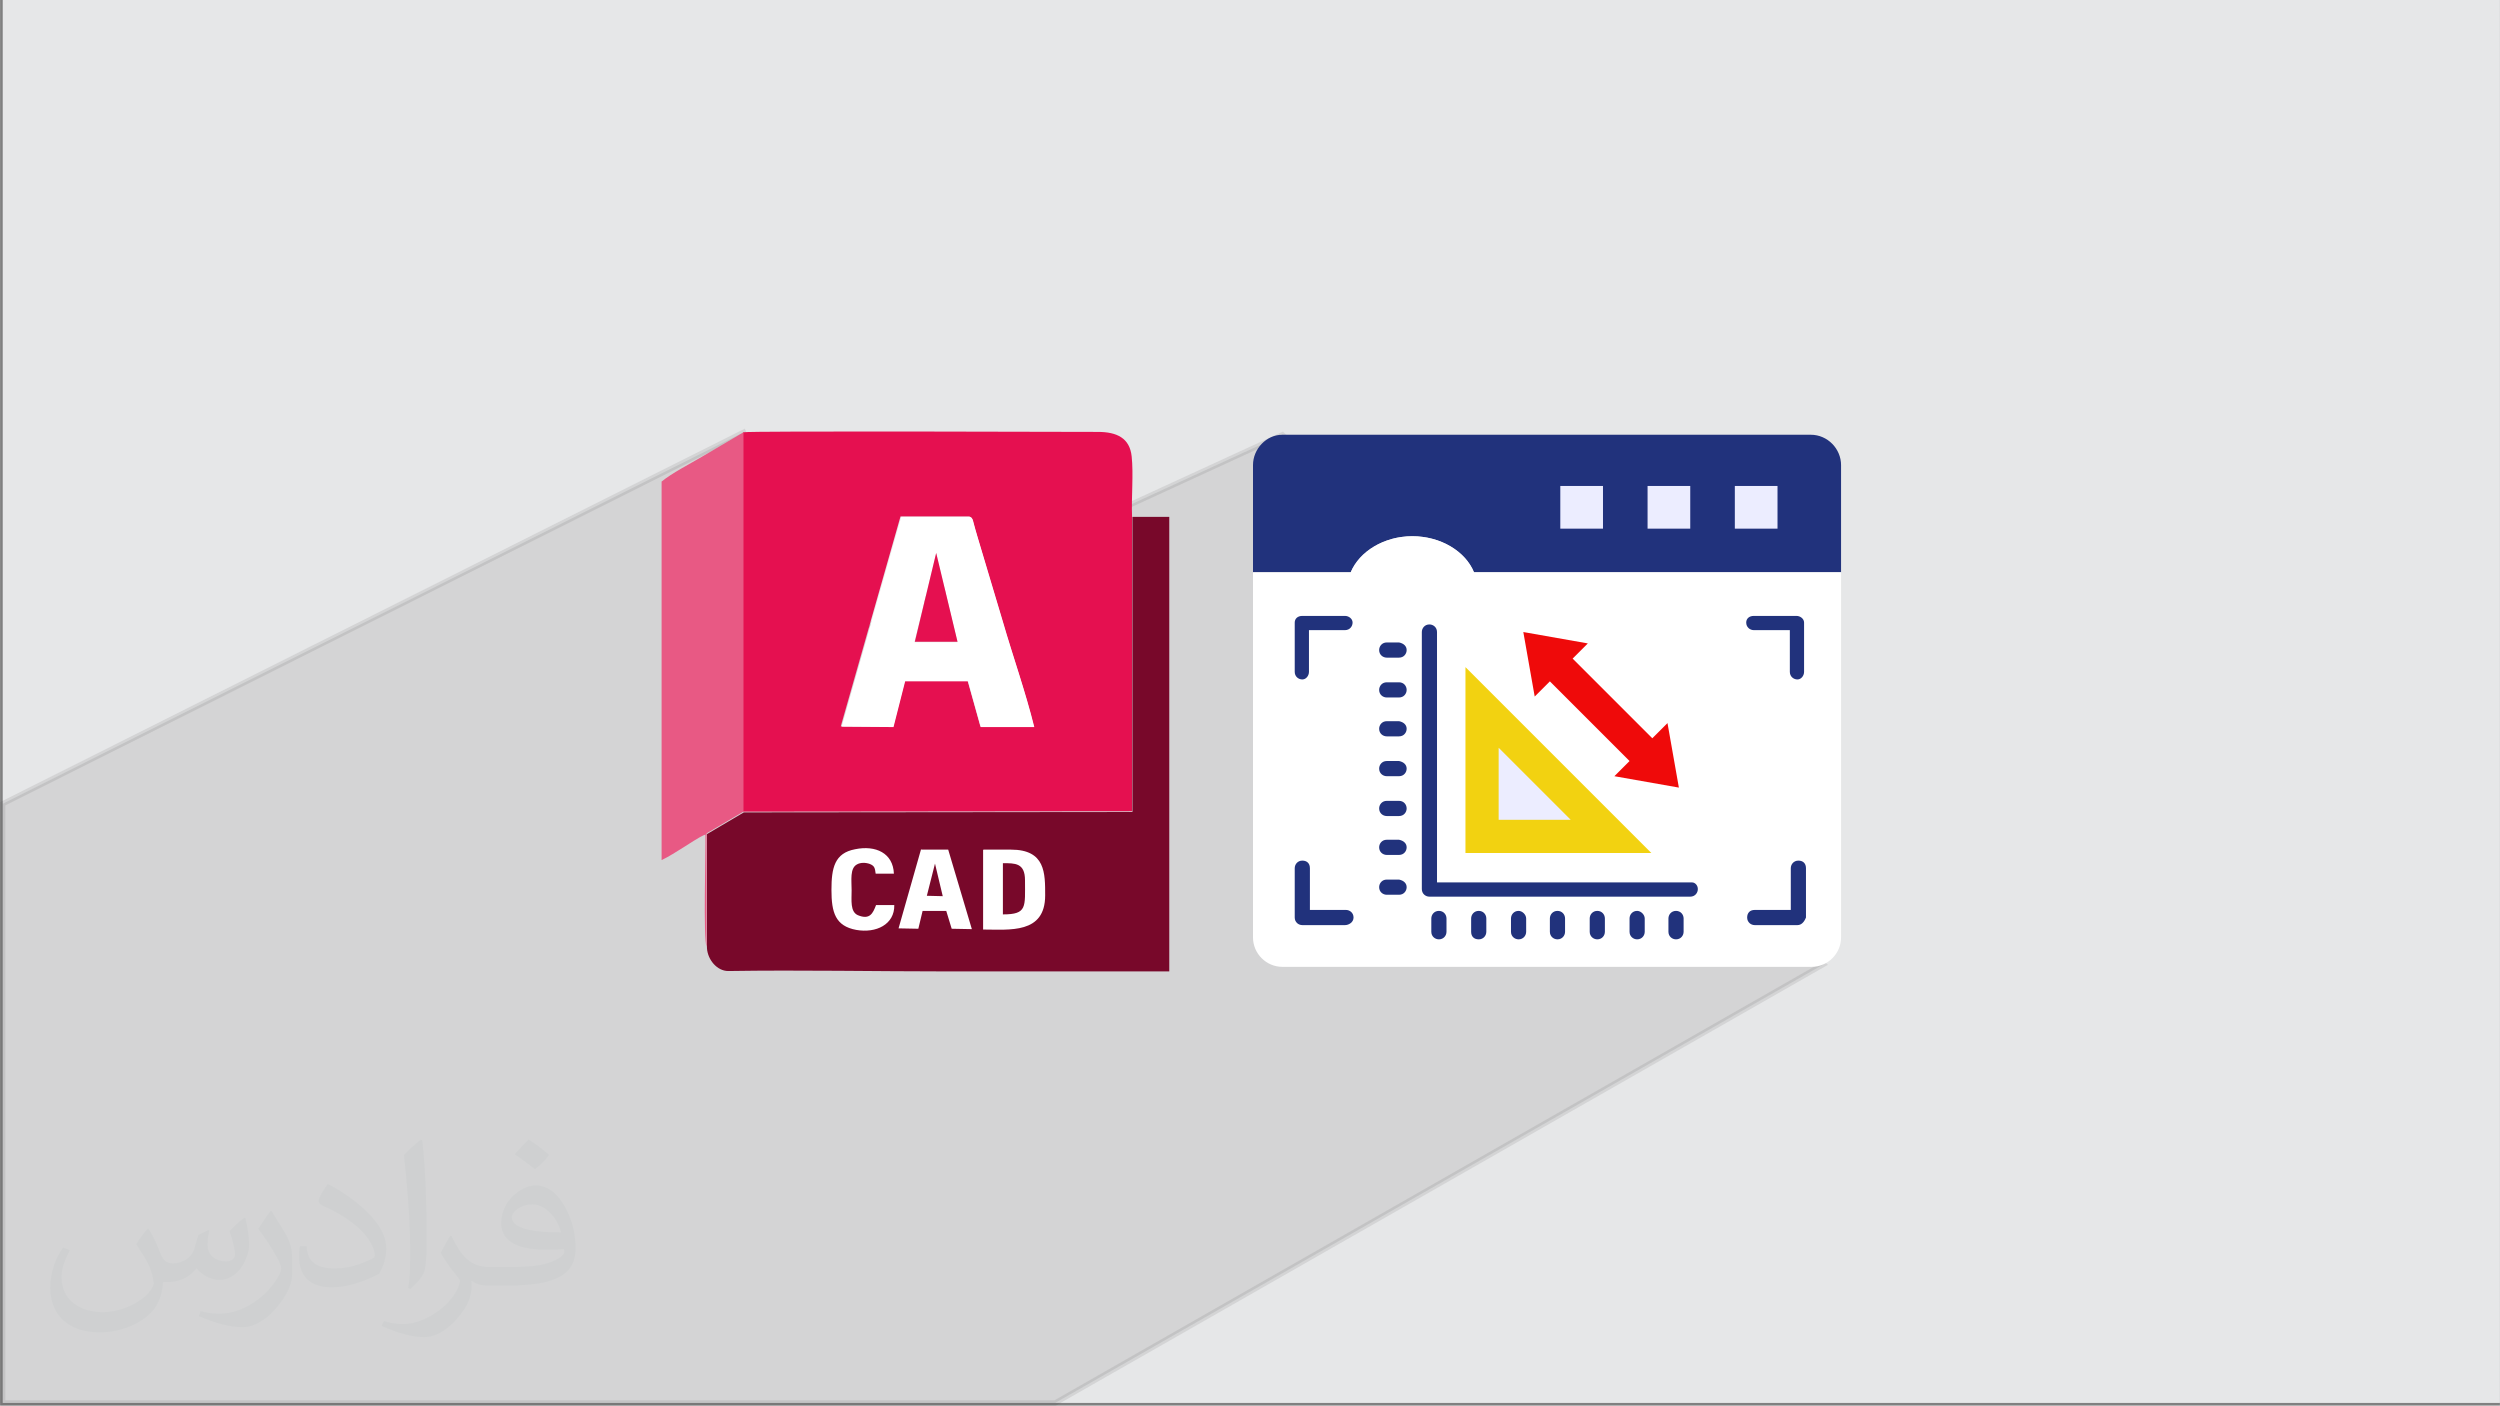 <?xml version="1.0" encoding="UTF-8"?>
<!DOCTYPE svg PUBLIC "-//W3C//DTD SVG 1.1//EN" "http://www.w3.org/Graphics/SVG/1.1/DTD/svg11.dtd">
<!-- Creator: CorelDRAW -->
<svg xmlns="http://www.w3.org/2000/svg" xml:space="preserve" width="3.712in" height="2.087in" version="1.1" style="shape-rendering:geometricPrecision; text-rendering:geometricPrecision; image-rendering:optimizeQuality; fill-rule:evenodd; clip-rule:evenodd"
viewBox="0 0 3702.74 2081.91"
 xmlns:xlink="http://www.w3.org/1999/xlink"
 xmlns:xodm="http://www.corel.com/coreldraw/odm/2003">
 <rect x="0" y="0" width="3702.74" height="2081.91" fill="#808080" stroke="none"/>
 <defs>
  <style type="text/css">
   <![CDATA[
    .str0 {stroke:#373535;stroke-width:7.85;stroke-miterlimit:2.613;stroke-opacity:0.102}
    .fil9 {fill:#78082A}
    .fil10 {fill:#E51050}
    .fil11 {fill:#E85984}
    .fil8 {fill:white}
    .fil3 {fill:#21327C;fill-rule:nonzero}
    .fil5 {fill:#ECEDFF;fill-rule:nonzero}
    .fil7 {fill:#EF0A0A;fill-rule:nonzero}
    .fil6 {fill:#F2D211;fill-rule:nonzero}
    .fil4 {fill:white;fill-rule:nonzero}
    .fil1 {fill:#373435;fill-opacity:0.031}
    .fil2 {fill:#373535;fill-opacity:0.102}
    .fil0 {fill:#E6E7E8}
   ]]>
  </style>
 </defs>
 <g id="Layer_x0020_1">
  <polygon class="fil0" points="3.93,0 3702.74,0 3702.74,2077.98 3.93,2077.98 "/>
  <path class="fil1" d="M219.66 1820c7.06,10.7 11.64,20.99 16.11,32.42 3.32,6.65 5.09,18.91 20.68,18.91 4.57,0 11.12,-1.35 16.94,-4.57 6.54,-3.43 11.53,-8.63 14.13,-16.52l6.23 -20.99 15.17 -7.48 1.04 1.04c-2.07,7.9 -2.59,15.48 -2.59,21.41 0,17.55 15.17,24.21 27.22,24.21 7.06,0 13.41,-3.43 13.41,-9.88 0,-8.31 -3.53,-22.44 -8.11,-35.12 7.06,-7.06 14.13,-14.13 22.23,-19.85l1.24 0.63c3.53,14.96 5.51,29.71 5.51,39.59 0,9.66 -4.26,20.37 -7.79,27.33 -7.27,13.71 -20.16,24.63 -35.74,24.63 -11.84,0 -25.03,-5.93 -34.08,-16.94l-0.52 0c-8.52,10.6 -21.72,20.16 -42.81,20.16l-6.54 0c-1.04,13.92 -4.05,23.79 -8.63,32.62 -12.57,24.52 -49.87,41.87 -84.99,41.87 -48.83,0 -73.35,-28.16 -73.35,-65.66 0,-23.17 7.58,-44.68 19.22,-59.94l9.55 3.95c-7.27,13.92 -12.16,27.01 -12.16,39.9 0,35.12 28.58,51.85 61.51,51.85 30.55,0 68.36,-19.43 75.23,-41.97 -2.59,-24.63 -11.84,-36.16 -25.97,-58.6 4.26,-7.48 9.77,-14.96 16.63,-22.96l1.24 0 0 0 0 0 -0.01 -0.04zm563.24 -132.16c10.28,6.44 20.37,14.02 30.23,22.75 -5.51,7.79 -12.37,14.86 -20.89,21.1 -9.88,-8 -19.74,-14.86 -29.82,-22.13 6.85,-7.69 13.61,-15.06 20.47,-21.72l0 0 0 0 0 0 0 0 0 0 0.01 0zm5.3 96c-16.63,0 -30.23,10.91 -30.23,19.01 0,17.36 33.25,22.75 73.04,22.54 -4.99,-20.37 -22.44,-41.56 -42.81,-41.56l0 0.01zm-37.31 92.89c21.61,0 40.53,-0.63 54.96,-4.26 16.11,-4.05 29.71,-12.16 29.71,-17.77 0,-1.46 0,-3.22 -0.52,-4.68 -9.04,0.83 -19.43,0.83 -28.47,0.83 -29.29,0 -51.74,-6.65 -60.57,-23.07 -2.18,-4.57 -3.74,-9.66 -3.74,-15.48 0,-15.9 6.85,-31.38 18.91,-42.08 10.07,-8.83 21.19,-14.33 32.51,-14.33 20.47,0 36.78,16.42 48.21,42.29 6.23,14.13 10.49,30.44 10.49,51.02 0,13.71 -3.74,25.25 -12.26,33.76 -15.9,15.38 -45.19,21.19 -90.08,21.19l-20.37 0 0 0 -5.3 0c-11.12,0 -19.12,-1.98 -25.45,-6.85l-1.04 0c0.31,2.59 0.52,5.09 0.52,7.48 0,10.07 -3.32,22.96 -10.07,33.25 -19.95,29.61 -41.56,42.49 -60.27,42.49 -18.91,0 -42.08,-7.27 -62.97,-16.73l3.74 -7.27c6.75,2.8 16.11,4.68 28.98,4.68 33.76,0 78.13,-32.42 83.64,-64.11 -1.24,-2.59 -3.53,-6.02 -6.75,-9.66 -9.88,-11.74 -16.11,-21.5 -21.92,-31.79 4.99,-9.88 9.55,-17.77 13.81,-24.94l1.77 -0.21c14.44,29.4 27.53,46.23 56.72,46.23l4.57 0 0 0 21.19 0 0 0 0 0 0 0 0 0 0 0 0.04 0zm-146.29 31.07c2.49,-13.5 2.7,-28.67 2.7,-42.81l0 -20.99c0,-39.17 -4.99,-96.1 -9.04,-133.2 7.06,-7.58 16.94,-16.52 24.73,-22.54l2.29 0.63c5.3,46.65 6.54,100.68 6.54,150.65 0,13.1 -0.52,25.87 -1.77,35.22 -0.73,11.84 -7.58,20.78 -22.23,34.49l-3.22 -1.46zm-150.55 -61.82c0.73,18.39 9.77,32.84 41.35,32.84 19.64,0 36.26,-5.09 54.65,-13.81 3.32,-1.46 5.09,-3.43 5.09,-5.09 0,-11.53 -8.83,-26.8 -23.69,-40.73 -14.44,-13.1 -33.56,-24.63 -51.43,-32.32 -6.13,-2.59 -8.11,-5.3 -8.11,-7.9 0,-5.3 7.06,-16.42 12.89,-24.42l1.98 -0.21c20.47,10.7 43.33,26.6 60.27,44.26 15.38,16.31 24.94,32.84 24.94,50.81 0,13.3 -4.05,25.76 -10.6,37.4 -22.44,11.32 -46.34,19.95 -70.03,19.95 -28.78,0 -48.41,-13.5 -48.41,-45.19 0,-3.43 0,-8.73 1.24,-15.59l9.88 0 0 0 0 0 0 0 0 0 0 0 -0.01 0zm-52.06 -52.27l17.88 28.89c6.54,10.7 12.68,22.34 12.68,40.73l0 23.48c0,19.01 -12.16,39.38 -31.79,59.54 -15.38,13.61 -28.98,19.43 -41.56,19.43 -18.7,0 -40.11,-5.82 -64.83,-16.42l2.8 -7.27c7.79,2.07 16.83,3.84 27.95,3.84 35.54,-0.21 71.89,-26.18 88.52,-57.87 1.98,-3.64 2.7,-7.06 2.7,-9.46 0,-3.64 -1.98,-7.69 -3.53,-11.32 -9.04,-17.03 -19.12,-32.62 -30.23,-47.07 5.82,-9.15 11.64,-17.97 17.97,-26.7l1.46 0.21 0 0 0 0 0 0 0 0 0 0 -0.01 0z"/>
  <polygon class="fil2 str0" points="2700.87,1428.33 1562.79,2077.98 3.93,2077.98 3.93,1190.46 1101.05,640.33 1213.54,959.31 1899.36,643.93 "/>
  <g id="_105553215199360">
   <g>
    <path class="fil3" d="M2726.84 688.89l0 158.75 -543.69 0c-12.64,-30.91 -49.17,-53.38 -91.32,-53.38 -42.15,0 -77.27,22.47 -91.32,53.38l-144.7 0 0 -158.75c0,-23.88 19.67,-44.96 43.55,-44.96l782.52 0c25.29,0 44.96,21.08 44.96,44.96z"/>
    <g>
     <path class="fil4" d="M2726.84 847.65l0 540.88c0,23.88 -19.67,43.55 -43.55,43.55l-783.93 -0c-23.88,0 -43.55,-19.67 -43.55,-43.55l0 -540.88 144.7 0c12.64,-30.91 49.17,-53.38 91.32,-53.38 42.15,0 78.68,22.47 91.32,53.38l543.69 0z"/>
     <polygon class="fil5" points="2569.49,719.8 2632.71,719.8 2632.71,783.02 2569.49,783.02 "/>
     <polygon class="fil5" points="2440.24,719.8 2503.46,719.8 2503.46,783.02 2440.24,783.02 "/>
     <polygon class="fil5" points="2310.99,719.8 2374.21,719.8 2374.21,783.02 2310.99,783.02 "/>
    </g>
    <polygon class="fil6" points="2445.86,1263.49 2170.5,1263.49 2170.5,988.13 "/>
    <polygon class="fil5" points="2219.67,1214.32 2219.67,1107.55 2326.44,1214.32 "/>
    <g>
     <path class="fil3" d="M2083.4 1314.06c0,5.62 -4.22,11.24 -11.24,11.24l-18.26 0c-5.62,0 -11.24,-4.22 -11.24,-11.24 0,-5.62 4.22,-11.24 11.24,-11.24l18.26 0c7.03,1.41 11.24,5.62 11.24,11.24l0 -0.01z"/>
     <path class="fil3" d="M2083.4 1255.06c0,5.62 -4.22,11.24 -11.24,11.24l-18.26 0c-5.62,0 -11.24,-4.22 -11.24,-11.24 0,-5.62 4.22,-11.24 11.24,-11.24l18.26 0c7.03,1.41 11.24,5.62 11.24,11.24z"/>
     <path class="fil3" d="M2083.4 1138.45c0,5.62 -4.22,11.24 -11.24,11.24l-18.26 0c-5.62,0 -11.24,-4.22 -11.24,-11.24 0,-5.62 4.22,-11.24 11.24,-11.24l18.26 0c7.03,1.41 11.24,5.62 11.24,11.24l0 -0.01z"/>
     <path class="fil3" d="M2083.4 1021.85c0,5.62 -4.22,11.24 -11.24,11.24l-18.26 0c-5.62,0 -11.24,-4.21 -11.24,-11.24 0,-5.62 4.22,-11.24 11.24,-11.24l18.26 0c7.03,0 11.24,5.62 11.24,11.24z"/>
     <path class="fil3" d="M2083.4 1197.46c0,5.62 -4.22,11.24 -11.24,11.24l-18.26 0c-5.62,0 -11.24,-4.21 -11.24,-11.24 0,-5.62 4.22,-11.24 11.24,-11.24l18.26 0c7.03,0 11.24,5.62 11.24,11.24z"/>
     <path class="fil3" d="M2083.4 1079.45c0,5.62 -4.22,11.24 -11.24,11.24l-18.26 0c-5.62,0 -11.24,-4.22 -11.24,-11.24 0,-5.62 4.22,-11.24 11.24,-11.24l18.26 0c7.03,1.41 11.24,5.62 11.24,11.24z"/>
     <path class="fil3" d="M2493.63 1360.43l0 19.67c0,5.62 -4.22,11.24 -11.24,11.24 -5.62,0 -11.24,-4.21 -11.24,-11.24l0 -19.67c0,-5.62 4.21,-11.24 11.24,-11.24 7.03,0 11.24,5.62 11.24,11.24z"/>
     <path class="fil3" d="M2201.41 1360.43l0 19.67c0,5.62 -4.21,11.24 -11.24,11.24 -7.03,0 -11.24,-4.21 -11.24,-11.24l0 -19.67c0,-5.62 4.22,-11.24 11.24,-11.24 7.03,0 11.24,5.62 11.24,11.24z"/>
     <path class="fil3" d="M2318.02 1360.43l0 19.67c0,5.62 -4.22,11.24 -11.24,11.24 -5.62,0 -11.24,-4.21 -11.24,-11.24l0 -19.67c0,-5.62 4.21,-11.24 11.24,-11.24 7.03,0 11.24,5.62 11.24,11.24z"/>
     <path class="fil3" d="M2142.41 1360.43l0 19.67c0,5.62 -4.22,11.24 -11.24,11.24 -5.62,0 -11.24,-4.21 -11.24,-11.24l0 -19.67c0,-5.62 4.21,-11.24 11.24,-11.24 7.03,0 11.24,5.62 11.24,11.24z"/>
     <path class="fil3" d="M2083.4 962.84c0,5.62 -4.22,11.24 -11.24,11.24l-18.26 0c-5.62,0 -11.24,-4.22 -11.24,-11.24 0,-5.62 4.22,-11.24 11.24,-11.24l18.26 0c7.03,1.41 11.24,5.62 11.24,11.24l0 -0.01z"/>
     <path class="fil3" d="M2260.42 1360.43l0 19.67c0,5.62 -4.22,11.24 -11.24,11.24 -5.62,0 -11.24,-4.21 -11.24,-11.24l0 -19.67c0,-5.62 4.22,-11.24 11.24,-11.24 5.62,0 11.24,5.62 11.24,11.24z"/>
     <path class="fil3" d="M2377.02 1360.43l0 19.67c0,5.62 -4.21,11.24 -11.24,11.24 -5.62,0 -11.24,-4.21 -11.24,-11.24l0 -19.67c0,-5.62 4.22,-11.24 11.24,-11.24 7.03,0 11.24,5.62 11.24,11.24z"/>
     <path class="fil3" d="M2514.7 1316.88c0,5.62 -4.21,11.24 -11.24,11.24l-386.34 -0c-5.62,0 -11.24,-4.22 -11.24,-11.24l0 -380.73c0,-5.62 4.22,-11.24 11.24,-11.24 5.62,0 11.24,4.22 11.24,11.24l0 370.89 377.91 0c4.22,0 8.43,4.22 8.43,9.84l0 0z"/>
     <path class="fil3" d="M2436.03 1360.43l0 19.67c0,5.62 -4.22,11.24 -11.24,11.24 -5.62,0 -11.24,-4.21 -11.24,-11.24l0 -19.67c0,-5.62 4.22,-11.24 11.24,-11.24 5.62,0 11.24,5.62 11.24,11.24z"/>
    </g>
    <path class="fil7" d="M2295.54 1009.21l-22.48 22.48 -16.86 -95.53 95.53 16.86 -22.47 22.48 118.01 118.01 22.48 -22.47 16.86 95.53 -95.53 -16.86 22.48 -22.48c-42.15,-42.15 -73.05,-73.05 -118.01,-118.01z"/>
    <g>
     <g>
      <g>
       <path class="fil3" d="M2662.21 1006.4c-5.62,0 -11.24,-4.22 -11.24,-11.24l0 -61.81 -53.38 0c-5.62,0 -11.24,-4.22 -11.24,-11.24 0,-5.62 4.22,-9.83 11.24,-9.83l63.22 0c5.62,0 11.24,4.22 11.24,9.83l0 73.05c0,5.62 -4.22,11.24 -9.83,11.24z"/>
      </g>
      <g>
       <path class="fil3" d="M2662.21 1370.26l-63.22 0c-5.62,0 -11.24,-4.21 -11.24,-11.24 0,-7.03 4.21,-11.24 11.24,-11.24l53.39 0 0 -61.81c0,-5.62 4.21,-11.24 11.24,-11.24 7.03,0 11.24,4.22 11.24,11.24l0 73.05c-2.81,7.03 -7.03,11.24 -12.64,11.24l-0 0z"/>
      </g>
      <g>
       <path class="fil3" d="M1928.86 1006.4c-5.62,0 -11.24,-4.22 -11.24,-11.24l0 -73.05c0,-5.62 4.22,-9.83 11.24,-9.83l63.22 0c5.62,0 11.24,4.22 11.24,9.83 0,5.62 -4.22,11.24 -11.24,11.24l-53.38 -0 0 61.81c0,5.62 -4.22,11.24 -9.84,11.24l-0 0z"/>
      </g>
      <g>
       <path class="fil3" d="M1992.08 1370.26l-63.22 0c-5.62,0 -11.24,-4.21 -11.24,-11.24l0 -73.05c0,-5.62 4.22,-11.24 11.24,-11.24 7.03,0 11.24,4.22 11.24,11.24l0 61.82 53.39 -0.01c5.62,0 11.24,4.22 11.24,11.24 0,7.03 -7.03,11.24 -12.64,11.24z"/>
      </g>
     </g>
    </g>
   </g>
   <g>
    <rect class="fil8" x="1199.09" y="1225.74" width="429.97" height="200.17"/>
    <g id="_2278754589952">
     <path class="fil8" d="M1485.36 1279.14c17.81,0 32.75,-1.14 32.75,25.27 0,39.63 2.87,50.55 -32.75,50.55l0 -75.24 0 -0.57 0 -0.01 0 0zm-29.3 96.5c39.07,0 91.92,7.47 91.92,-50.56 0,-32.73 0.57,-67.78 -50.55,-67.78l-40.79 0 0 117.76 -0.57 0.57 0.01 0 -0.02 0.01z"/>
     <path class="fil8" d="M1324.52 1340.04l-26.42 0c-4.59,12.06 -9.76,22.39 -26.99,14.93 -12.07,-5.16 -9.19,-21.83 -9.19,-36.76 0,-14.93 -2.3,-32.17 8.05,-38.49 5.74,-2.88 13.21,-3.44 18.95,-0.57 6.89,2.88 6.89,5.74 8.62,14.37l26.99 0c-1.14,-29.87 -27.57,-41.94 -57.44,-36.19 -30.45,6.31 -35.04,27.57 -35.04,60.33 0,32.75 5.74,53.42 36.76,59.17 29.3,5.17 56.87,-8.05 56.3,-36.76l-0.58 0 0 -0.02 -0.01 0z"/>
     <path class="fil9" d="M1364.72 1258.46l39.63 0 35.04 117.76 -29.87 -0.57 -8.05 -26.42 -35.04 0 -6.31 26.42 -29.3 -0.57 33.32 -117.19 0.58 0.57 0 0zm91.91 0l40.78 0c51.13,0 50.56,35.04 50.56,67.78 0,57.44 -52.86,50.56 -91.92,50.56l0 -117.76 0.58 -0.58 -0.02 0 0.01 -0.01zm-132.14 82.15c0.57,28.72 -27,41.94 -56.3,36.76 -31.01,-5.74 -36.76,-25.86 -36.76,-59.17 0,-32.75 4.6,-54.57 35.04,-60.32 30.44,-6.31 56.3,5.74 57.44,36.19l-26.99 0c-1.14,-8.62 -1.72,-11.49 -8.62,-14.36 -6.31,-2.3 -13.79,-2.3 -18.96,0.57 -10.91,5.74 -8.05,23.56 -8.05,38.49 0,14.94 -2.3,31.59 9.19,36.76 17.81,7.47 22.4,-2.87 26.99,-14.93l26.42 0 0.57 0 0 0.02 0.02 -0.01zm-222.88 -137.29l-54.59 32.17 0 168.9c1.14,17.24 14.94,33.89 31.6,33.89 107.42,-1.72 218.3,0.57 326.3,0.57 109.16,0 218.3,0 326.88,0l0 -673.28 -54.57 0 0 437.17 -575.61 0.57 0 0 0 0.01 0 -0z"/>
     <path class="fil9" d="M1485.36 1354.39c36.19,0 32.75,-10.9 32.75,-50.56 0,-25.85 -14.94,-25.28 -32.75,-25.28l0 75.24 0 0.57 0 0.01 0 0.01z"/>
     <polygon class="fil9" points="1372.72,1326.82 1396.27,1327.4 1384.78,1279.14 "/>
     <path class="fil10" d="M1334.28 764.99l101.1 0c5.74,1.14 5.17,7.47 8.62,18.39 2.29,6.89 3.44,12.07 5.74,19.54l35.04 117.19c14.93,51.12 33.89,104.55 46.54,156.25l-79.27 0 -18.96 -67.79 -93.07 0 -17.24 67.79 -77.55 -0.57 88.47 -310.79 0.58 0 0 0 -0.01 0zm-233.23 437.16l575.61 -0.57 0 -437.17c-1.14,-27.57 2.29,-62.04 -0.57,-88.47 -2.87,-27 -21.83,-36.2 -49.98,-36.2 -34.47,0 -517.03,-1.71 -525.64,0.58l0 561.83 0.57 0 0.02 0 -0.01 0 0 0z"/>
     <g>
      <path class="fil8" d="M1386.55 819l31.6 132.13 -63.77 0 32.17 -131.56 0 -0.57 0 0zm-140.74 257.35l77.55 0.57 17.24 -67.79 93.07 0 18.95 67.79 79.27 0c-12.63,-51.12 -31.59,-104.55 -46.54,-156.25l-35.04 -117.19c-2.29,-6.88 -3.44,-12.06 -5.74,-19.54 -3.44,-10.91 -2.87,-17.24 -8.62,-18.39l-101.1 0 -88.48 310.79 -0.58 0 0 0 0.01 0z"/>
      <polygon class="fil10" points="1354.96,950.55 1418.15,950.55 1386.55,819 "/>
     </g>
     <path class="fil11" d="M1046.47 1403.22l0 -168.89 54.57 -32.17 0 -561.83 -61.47 36.19c-18.39,10.91 -44.23,24.12 -59.74,36.76l0 560.69c10.91,-5.17 21.26,-12.07 31.6,-18.39 8.62,-5.17 24.12,-16.08 33.32,-19.54 0.57,25.27 -3.44,154.54 1.72,166.59l0 0.58 0 0 0 0 0 0z"/>
    </g>
   </g>
  </g>
 </g>
</svg>
